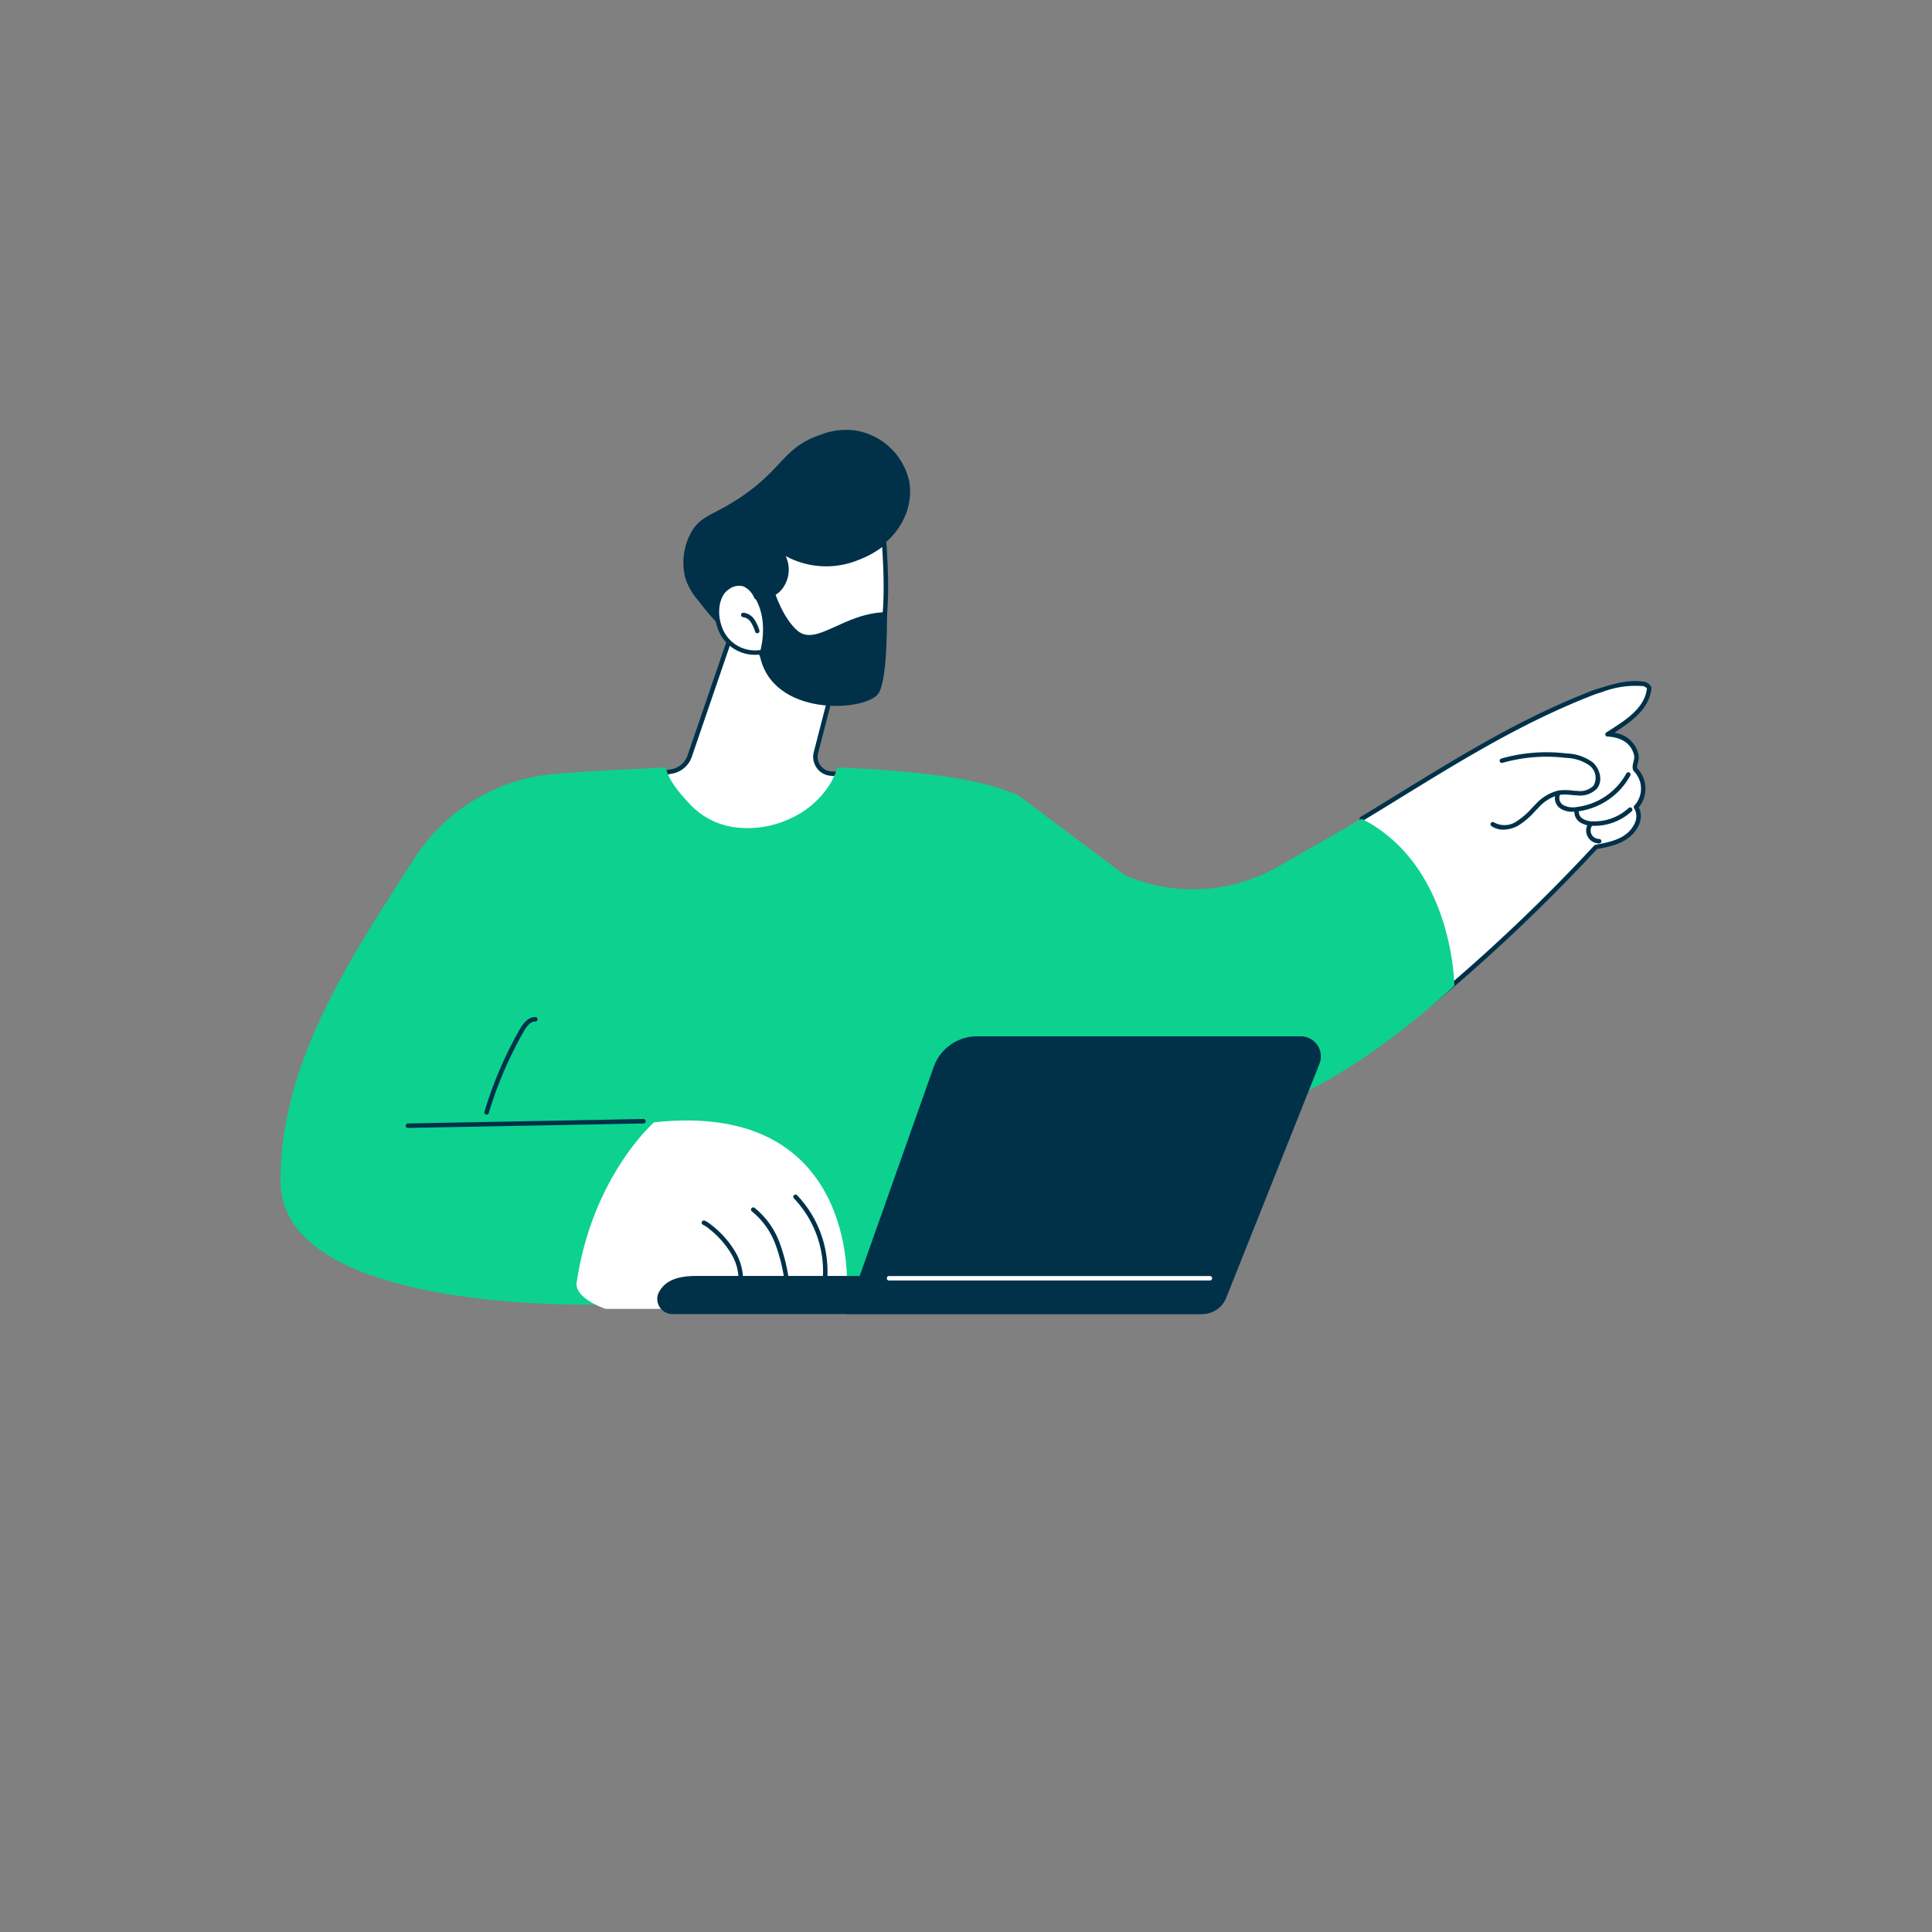 <?xml version="1.0"?>
<svg xmlns="http://www.w3.org/2000/svg" xmlns:xlink="http://www.w3.org/1999/xlink" width="300" height="300" viewBox="0 0 300 300">
  <rect x="0" y="0" width="300" height="300" fill="#808080" stroke="none"/>
  <defs>
    <clipPath id="clip-path">
      <rect id="Rectangle_7499" data-name="Rectangle 7499" width="212.874" height="137.316" fill="none"/>
    </clipPath>
    <clipPath id="clip-Picto-avantage-3-vert">
      <rect width="300" height="300"/>
    </clipPath>
  </defs>
  <g id="Picto-avantage-3-vert" clip-path="url(#clip-Picto-avantage-3-vert)">
    <g id="Groupe_546" data-name="Groupe 546" transform="translate(43.563 66.731)">
      <g id="Groupe_545" data-name="Groupe 545" clip-path="url(#clip-path)">
        <path id="Trac&#xE9;_8332" data-name="Trac&#xE9; 8332" d="M178.872,89.8l-6.531,19.095a3.6,3.6,0,0,1-2.721,2.371l-2.908.565s7.56,16.413,20.3,13.663,9.94-13.663,9.94-13.663l-2.7-.218a2.608,2.608,0,0,1-2.315-3.252l3.03-11.735s-12.347-9.952-16.1-6.826" transform="translate(-108.813 -58.214)" fill="#fff"/>
        <path id="Trac&#xE9;_8333" data-name="Trac&#xE9; 8333" d="M183.53,125.52c-11.118,0-17.715-14.019-17.786-14.173a.347.347,0,0,1,.249-.486l2.908-.565a3.264,3.264,0,0,0,2.459-2.142l6.531-19.095A.346.346,0,0,1,178,88.9c3.928-3.269,16.028,6.409,16.541,6.823a.347.347,0,0,1,.118.357l-3.03,11.735a2.261,2.261,0,0,0,2.007,2.819l2.7.218a.348.348,0,0,1,.308.26,11.941,11.941,0,0,1-1.332,8.559c-1.71,2.768-4.7,4.629-8.871,5.53a13.741,13.741,0,0,1-2.905.315m-16.958-14.064c1.263,2.474,8.5,15.49,19.717,13.07,3.98-.859,6.814-2.612,8.422-5.21a11.383,11.383,0,0,0,1.305-7.789l-2.438-.2a2.956,2.956,0,0,1-2.624-3.685l2.974-11.517c-3.481-2.771-12.482-8.957-15.413-6.748l-6.5,19a3.96,3.96,0,0,1-2.983,2.6Z" transform="translate(-108.16 -57.588)" fill="#003149"/>
        <path id="Trac&#xE9;_8334" data-name="Trac&#xE9; 8334" d="M215.088,7.842c1.116,5.509-3.173,10.5-6.882,11.424-.131.033-.263.061-.392.09a5.827,5.827,0,0,1-.3.815c-1.459,3.193-5.635,4.746-9.142,4.428a49.379,49.379,0,0,0-3.745,4.517c-4.485,6.116-7.668,3.365-12.327-2.689a9.474,9.474,0,0,1-1.979-3.542,9.833,9.833,0,0,1,.875-6.817c1.52-2.812,3.478-2.708,7.778-5.6,6.539-4.392,6.653-7.749,12.274-9.645a10.806,10.806,0,0,1,5.7-.68,10.239,10.239,0,0,1,8.143,7.7" transform="translate(-117.509 0)" fill="#003149"/>
        <path id="Trac&#xE9;_8335" data-name="Trac&#xE9; 8335" d="M201.872,67.283a10.616,10.616,0,0,0,11.452,5.957c8.288-1.35,8.5-11.891,7.758-23.093-.829,1.059-2.683,1.873-4.147,2.5-5.961,2.535-11.321-.788-12.111-1.213a4.67,4.67,0,0,1,.226,5.718c-.66.885-1.611,1.524-3.811,1.562,0,0-1.344-3.509-4.471-1.472s-1.964,10.631,5.1,10.047" transform="translate(-127.361 -32.731)" fill="#fff"/>
        <path id="Trac&#xE9;_8336" data-name="Trac&#xE9; 8336" d="M210.679,73.1c-6.21,0-9.108-4.979-9.684-6.106a6.128,6.128,0,0,1-6.481-4.254c-.884-2.58-.283-5.352,1.4-6.446a3.261,3.261,0,0,1,2.836-.566,3.787,3.787,0,0,1,2.047,1.975c2.034-.078,2.8-.725,3.31-1.416a4.306,4.306,0,0,0-.217-5.291.347.347,0,0,1,.434-.525l.162.09c5.083,2.85,9.14,2.177,11.648,1.11,1.276-.543,3.206-1.363,4.01-2.39a.348.348,0,0,1,.62.191c.7,10.6.713,22.032-8.049,23.458a12.634,12.634,0,0,1-2.034.169m-9.474-6.816a.348.348,0,0,1,.318.209A10.173,10.173,0,0,0,212.6,72.244c7.982-1.3,8.144-11.88,7.517-21.951a15.065,15.065,0,0,1-3.715,2.017,13.161,13.161,0,0,1-11.273-.626,4.922,4.922,0,0,1-.469,5.018c-.864,1.159-2.085,1.667-4.084,1.7a.356.356,0,0,1-.33-.223,3.307,3.307,0,0,0-1.718-1.794,2.613,2.613,0,0,0-2.239.488c-1.4.911-1.89,3.388-1.12,5.639a5.444,5.444,0,0,0,6,3.771h.029" transform="translate(-126.695 -32.078)" fill="#003149"/>
        <path id="Trac&#xE9;_8337" data-name="Trac&#xE9; 8337" d="M208.407,84.986a.347.347,0,0,1-.329-.235,5.754,5.754,0,0,0-.679-1.5,1.693,1.693,0,0,0-1.185-.757.347.347,0,0,1,.048-.693,2.356,2.356,0,0,1,1.7,1.045,6.367,6.367,0,0,1,.772,1.684.346.346,0,0,1-.329.46" transform="translate(-134.385 -53.388)" fill="#003149"/>
        <path id="Trac&#xE9;_8338" data-name="Trac&#xE9; 8338" d="M214.612,65.956s1.35,5.862,4.273,8.318,7.2-2.858,13.861-2.9c0,0,.184,10.328-1.3,12.6-1.875,2.869-16.744,3.85-18.487-6.123,0,0,1.582-4.8-.633-8.575Z" transform="translate(-138.585 -43.05)" fill="#003149"/>
        <path id="Trac&#xE9;_8339" data-name="Trac&#xE9; 8339" d="M116.638,157.1c-3.77-5.091-25.144-5.852-30.168-6.109A11.5,11.5,0,0,1,85.3,153.6a14.085,14.085,0,0,1-6.278,5.387,15.5,15.5,0,0,1-8.168,1.329,11.627,11.627,0,0,1-7.191-3.514c-1.533-1.652-3.373-3.648-3.844-5.813-4.558.258-15.34.636-19.618,1.305a28.806,28.806,0,0,0-19.657,13.183C10.819,180.66,0,196.687,0,215.175c0,21.02,50.461,19.194,50.461,19.194h49.2l6.493-16.716s23.572-42.874,10.486-60.548" transform="translate(0 -98.552)" fill="#0dd18f"/>
        <path id="Trac&#xE9;_8340" data-name="Trac&#xE9; 8340" d="M478.98,139.262a58.572,58.572,0,0,0,2.377,12.477,42.915,42.915,0,0,0,2.441,6.236,46.5,46.5,0,0,0,3.358,5.653q.507.739,1.035,1.463a223.081,223.081,0,0,0,28.433-26.34c9.119-1.784,6.351-6.2,6.351-6.2,3.041-3.775-.245-5.753-.245-5.753,1.357-5.619-4.2-5.6-4.2-5.6,6.284-3.773,12.273-11.923-3.811-5.7-9.506,3.681-23.463,12.215-35.97,19.8.049,1.323.122,2.645.236,3.964" transform="translate(-312.476 -73.906)" fill="#fff"/>
        <path id="Trac&#xE9;_8341" data-name="Trac&#xE9; 8341" d="M491.859,163.87a.347.347,0,0,1-.27-.565,4.487,4.487,0,0,1,1.451-1.108c.157-.088.321-.179.489-.282a273.023,273.023,0,0,0,25.323-24.034.35.35,0,0,1,.191-.107c1.993-.379,3.876-.737,5.231-2.077.668-.711,1.668-2.138.77-3.6a.348.348,0,0,1,.052-.429,3.859,3.859,0,0,0,.016-5.215c-.442-.413-.295-1.022-.164-1.56a2.564,2.564,0,0,0,.115-.934c-.528-2.457-2.834-2.933-4.163-3a.337.337,0,0,1-.086-.015h-.005a.344.344,0,0,1-.105-.056.35.35,0,0,1-.081-.089h0a.364.364,0,0,1-.043-.1h0a.341.341,0,0,1-.011-.085h0a.345.345,0,0,1,.019-.107h0a.348.348,0,0,1,.073-.121.363.363,0,0,1,.068-.057l.559-.359c2.544-1.627,5.423-3.469,5.75-6.488a1.445,1.445,0,0,0-.5-.339,14.462,14.462,0,0,0-6.51.931c-.281.085-.56.17-.838.252-11.011,4.207-20.471,10.024-30.486,16.183-1.883,1.158-3.831,2.356-5.766,3.526a.347.347,0,1,1-.359-.594c1.932-1.169,3.879-2.367,5.761-3.524,10.044-6.176,19.531-12.01,30.628-16.249.3-.09.58-.174.859-.259,2.187-.664,4.449-1.35,6.872-.944a.355.355,0,0,1,.088.027,1.7,1.7,0,0,1,.937.8.344.344,0,0,1,.02.151c-.282,3.15-3.026,5.136-5.468,6.716a1.059,1.059,0,0,1-.262.235,4.334,4.334,0,0,1,3.735,3.439,3.1,3.1,0,0,1-.122,1.224c-.113.468-.174.762-.012.914a4.6,4.6,0,0,1,.157,6c.661,1.306.307,2.827-1,4.214-1.487,1.47-3.514,1.878-5.486,2.254a274.052,274.052,0,0,1-25.33,24.028.332.332,0,0,1-.042.031c-.185.114-.364.213-.536.31a3.88,3.88,0,0,0-1.249.938.346.346,0,0,1-.271.129" transform="translate(-314.867 -73.323)" fill="#003149"/>
        <path id="Trac&#xE9;_8342" data-name="Trac&#xE9; 8342" d="M542.981,156.253a3.169,3.169,0,0,1-1.851-.557.347.347,0,0,1,.4-.569,3.331,3.331,0,0,0,3.461-.134,11.441,11.441,0,0,0,2.372-2.046c.19-.2.38-.393.572-.585a7.05,7.05,0,0,1,3.581-2.186,8.007,8.007,0,0,1,2.1,0c.3.027.614.056.916.066a3,3,0,0,0,2.422-.791,2.407,2.407,0,0,0-.6-3.156,6.646,6.646,0,0,0-3.654-1.186,24.975,24.975,0,0,0-9.836.765.347.347,0,1,1-.2-.664,25.652,25.652,0,0,1,10.11-.792,7.237,7.237,0,0,1,4.031,1.344c1.147.962,1.712,2.895.688,4.131a3.636,3.636,0,0,1-2.981,1.043c-.321-.011-.642-.04-.954-.068a7.374,7.374,0,0,0-1.923-.011,6.432,6.432,0,0,0-3.209,1.993c-.189.189-.376.383-.563.576a11.955,11.955,0,0,1-2.523,2.165,4.869,4.869,0,0,1-2.356.658" transform="translate(-353.099 -94.155)" fill="#003149"/>
        <path id="Trac&#xE9;_8343" data-name="Trac&#xE9; 8343" d="M572.434,159.272a3.312,3.312,0,0,1-1.741-.428,1.928,1.928,0,0,1-.806-2.477.347.347,0,0,1,.6.343,1.257,1.257,0,0,0,.565,1.542,3.183,3.183,0,0,0,2.059.283,10.18,10.18,0,0,0,7.7-5.209.347.347,0,1,1,.611.33,10.883,10.883,0,0,1-8.228,5.57,6.758,6.758,0,0,1-.76.048" transform="translate(-371.836 -99.956)" fill="#003149"/>
        <path id="Trac&#xE9;_8344" data-name="Trac&#xE9; 8344" d="M581.6,171.7c-.076,0-.152,0-.228,0a3.631,3.631,0,0,1-2-.53,1.926,1.926,0,0,1-.869-2,.347.347,0,1,1,.672.172,1.253,1.253,0,0,0,.584,1.25,2.993,2.993,0,0,0,1.627.412,7.855,7.855,0,0,0,5.513-2.076.347.347,0,0,1,.473.509A8.558,8.558,0,0,1,581.6,171.7" transform="translate(-377.564 -110.196)" fill="#003149"/>
        <path id="Trac&#xE9;_8345" data-name="Trac&#xE9; 8345" d="M585.769,178.72a2.009,2.009,0,0,1-1.635-3.18.347.347,0,0,1,.565.4,1.343,1.343,0,0,0-.1,1.372,1.318,1.318,0,0,0,1.178.709h0a.347.347,0,0,1,0,.695h-.016" transform="translate(-381.024 -114.481)" fill="#003149"/>
        <path id="Trac&#xE9;_8346" data-name="Trac&#xE9; 8346" d="M342.173,166.134l-13.04,7.456a26.548,26.548,0,0,1-23.717,1.319l-16.656-12.472c-3.778-2.186-18.315,4-19.055,6.979a94.09,94.09,0,0,0-2.11,11.356,61,61,0,0,0-.514,10.478c.1,2.027.326,4.038.623,6.038,4.593,2.723,34.4,19.687,56.276,14.812,15.06-3.357,32.573-20.049,32.573-20.049s-.113-18.655-14.379-25.916" transform="translate(-174.285 -105.724)" fill="#0dd18f"/>
        <path id="Trac&#xE9;_8347" data-name="Trac&#xE9; 8347" d="M132.34,333.962c-.372,2.508,4.486,4.112,4.486,4.112h15.053L174.3,334.5s1.75-28.882-29.942-25.393c0,0-9.563,8.32-12.013,24.857" transform="translate(-86.365 -201.562)" fill="#fff"/>
        <path id="Trac&#xE9;_8348" data-name="Trac&#xE9; 8348" d="M194.311,364.153a.363.363,0,0,1-.051,0,.347.347,0,0,1-.293-.394,7.955,7.955,0,0,0-1.051-4.972,14.071,14.071,0,0,0-3.466-3.933,4.307,4.307,0,0,0-.961-.642.347.347,0,0,1,.279-.636,4.954,4.954,0,0,1,1.122.741,14.751,14.751,0,0,1,3.632,4.13,8.65,8.65,0,0,1,1.133,5.412.347.347,0,0,1-.343.3" transform="translate(-122.891 -230.758)" fill="#003149"/>
        <path id="Trac&#xE9;_8349" data-name="Trac&#xE9; 8349" d="M215.961,359.92a.347.347,0,0,1-.343-.3,27.164,27.164,0,0,0-1.492-6.231,11.876,11.876,0,0,0-3.639-5.074.347.347,0,0,1,.423-.551,12.56,12.56,0,0,1,3.861,5.367,27.813,27.813,0,0,1,1.535,6.391.348.348,0,0,1-.3.393.332.332,0,0,1-.049,0" transform="translate(-137.296 -226.94)" fill="#003149"/>
        <path id="Trac&#xE9;_8350" data-name="Trac&#xE9; 8350" d="M234.089,356.161l-.042,0a.347.347,0,0,1-.3-.386,16.432,16.432,0,0,0-4.4-13.236.347.347,0,0,1,.473-.508,17.185,17.185,0,0,1,4.618,13.827.347.347,0,0,1-.345.306" transform="translate(-149.619 -223.181)" fill="#003149"/>
        <path id="Trac&#xE9;_8351" data-name="Trac&#xE9; 8351" d="M252.607,384.267H170.841a2.41,2.41,0,0,1-1.368-.4,2.362,2.362,0,0,1-.89-2.782c.964-2.022,2.957-2.734,5.9-2.734h83.485l-1.083,2.944a4.572,4.572,0,0,1-4.282,2.97" transform="translate(-109.937 -246.95)" fill="#003149"/>
        <path id="Trac&#xE9;_8352" data-name="Trac&#xE9; 8352" d="M308.2,314.324a3.994,3.994,0,0,0,3.711-2.516l14.475-36.327a3.129,3.129,0,0,0-2.907-4.287H273.227a7.148,7.148,0,0,0-6.739,4.762L252.9,314.324Z" transform="translate(-165.069 -177.008)" fill="#003149"/>
        <path id="Trac&#xE9;_8353" data-name="Trac&#xE9; 8353" d="M321.23,379.071H271.407a.347.347,0,0,1,0-.695H321.23a.347.347,0,0,1,0,.695" transform="translate(-176.921 -246.966)" fill="#fff"/>
        <path id="Trac&#xE9;_8354" data-name="Trac&#xE9; 8354" d="M56.326,309.554a.347.347,0,0,1-.007-.695l36.558-.694a.347.347,0,0,1,.013.695l-36.558.694h-.007" transform="translate(-36.537 -201.14)" fill="#003149"/>
        <path id="Trac&#xE9;_8355" data-name="Trac&#xE9; 8355" d="M91.477,277.736a.356.356,0,0,1-.1-.015.347.347,0,0,1-.233-.433,61.616,61.616,0,0,1,5.466-12.758c.484-.849,1.268-1.973,2.46-1.934a.348.348,0,0,1-.023.695c-.626-.022-1.206.482-1.833,1.584a60.952,60.952,0,0,0-5.4,12.614.347.347,0,0,1-.332.248" transform="translate(-59.48 -171.396)" fill="#003149"/>
      </g>
    </g>
  </g>
</svg>
